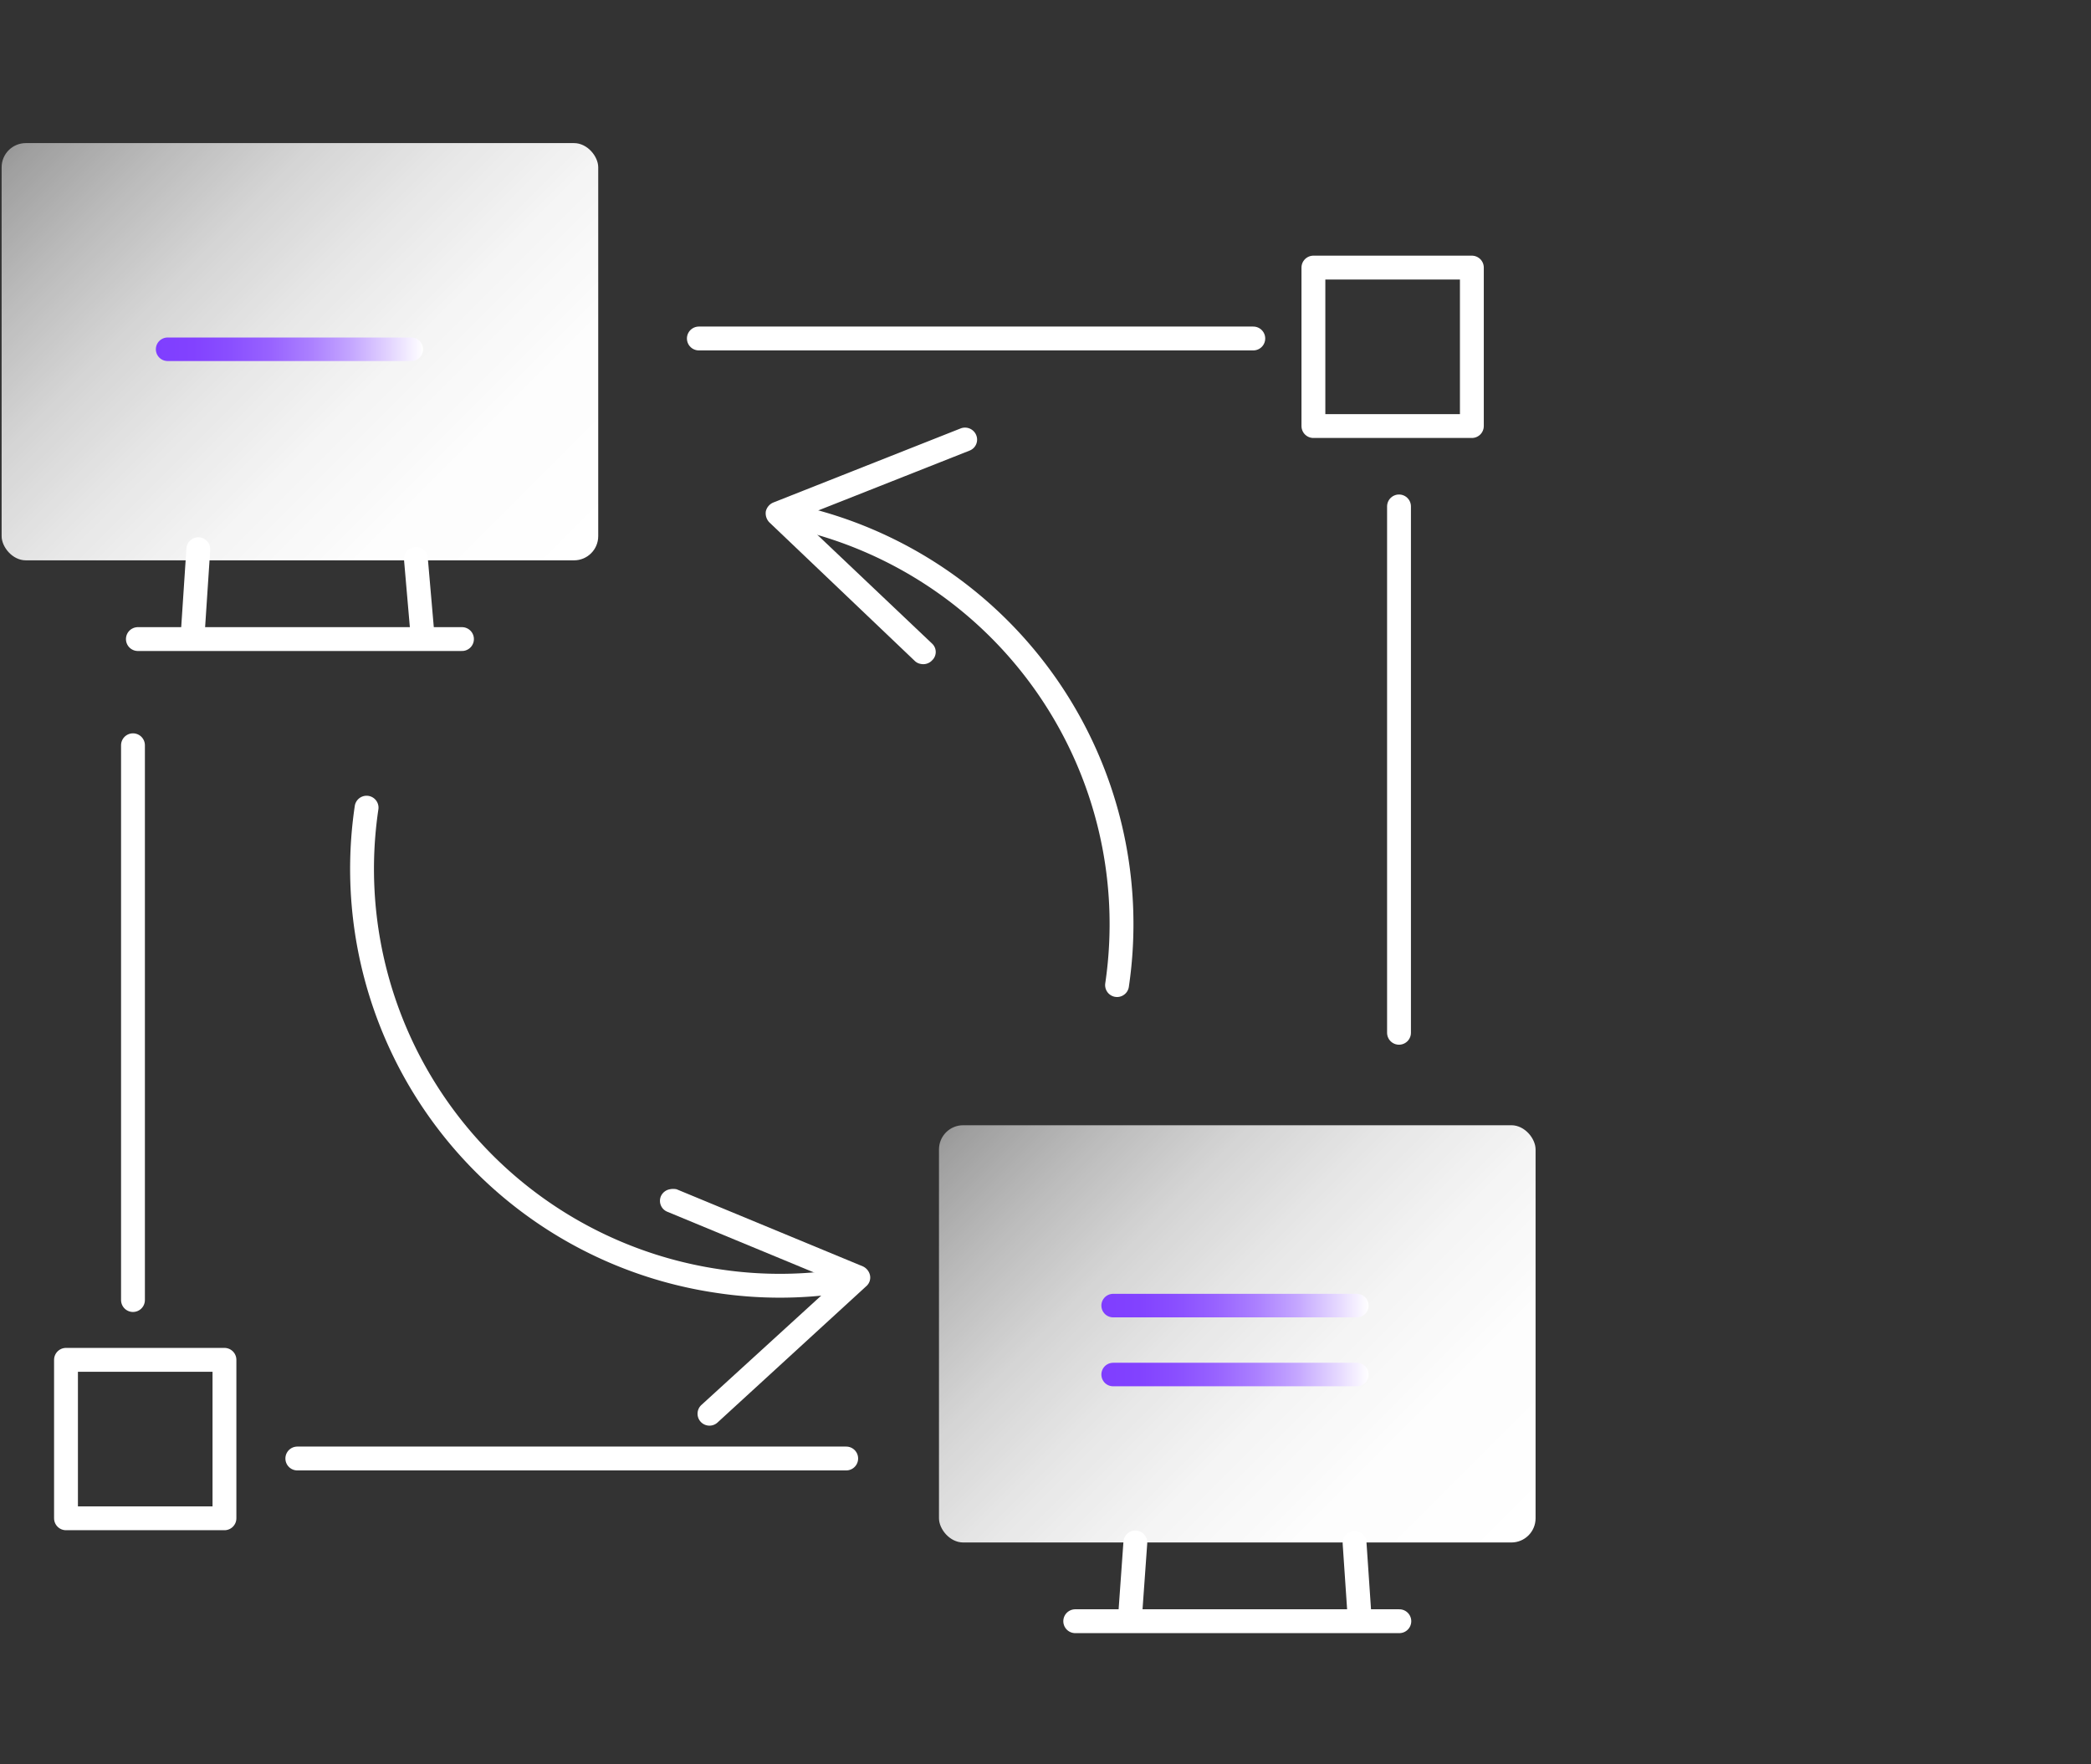 <svg id="图层_1" data-name="图层 1" xmlns="http://www.w3.org/2000/svg" xmlns:xlink="http://www.w3.org/1999/xlink" viewBox="0 0 64 54"><rect x="0" y="0" width="64" height="54" fill="#333333" stroke="none"/><defs><style>.cls-1,.cls-5,.cls-6,.cls-7{fill:none;stroke-linecap:round;stroke-linejoin:round;}.cls-1{stroke:#fff;stroke-width:0.73px;}.cls-2{fill:url(#未命名的渐变_6);}.cls-3{fill:url(#未命名的渐变_6-2);}.cls-4{fill:#fff;}.cls-5,.cls-6,.cls-7{stroke-width:0.72px;}.cls-5{stroke:url(#未命名的渐变_216);}.cls-6{stroke:url(#未命名的渐变_216-2);}.cls-7{stroke:url(#未命名的渐变_216-3);}</style><linearGradient id="未命名的渐变_6" x1="16.72" y1="18.31" x2="1.64" y2="3.23" gradientUnits="userSpaceOnUse"><stop offset="0" stop-color="#fff"/><stop offset="0.22" stop-color="#fff" stop-opacity="0.99"/><stop offset="0.39" stop-color="#fff" stop-opacity="0.95"/><stop offset="0.55" stop-color="#fff" stop-opacity="0.88"/><stop offset="0.7" stop-color="#fff" stop-opacity="0.79"/><stop offset="0.84" stop-color="#fff" stop-opacity="0.67"/><stop offset="0.98" stop-color="#fff" stop-opacity="0.53"/><stop offset="1" stop-color="#fff" stop-opacity="0.5"/></linearGradient><linearGradient id="未命名的渐变_6-2" x1="45.41" y1="48.37" x2="30.33" y2="33.29" xlink:href="#未命名的渐变_6"/><linearGradient id="未命名的渐变_216" x1="4.77" y1="10.69" x2="12.95" y2="10.69" gradientUnits="userSpaceOnUse"><stop offset="0" stop-color="#7f3eff"/><stop offset="0.14" stop-color="#8242ff"/><stop offset="0.28" stop-color="#8a4fff"/><stop offset="0.43" stop-color="#9863ff"/><stop offset="0.58" stop-color="#ab80ff"/><stop offset="0.73" stop-color="#c4a6ff"/><stop offset="0.87" stop-color="#e2d3ff"/><stop offset="1" stop-color="#fff"/></linearGradient><linearGradient id="未命名的渐变_216-2" x1="33.71" y1="42.07" x2="41.89" y2="42.07" xlink:href="#未命名的渐变_216"/><linearGradient id="未命名的渐变_216-3" x1="33.71" y1="39.96" x2="41.89" y2="39.96" xlink:href="#未命名的渐变_216"/></defs><title>3</title><line class="cls-1" x1="4.07" y1="39.79" x2="4.07" y2="22.81"/><line class="cls-1" x1="25.9" y1="44.64" x2="9.1" y2="44.64"/><line class="cls-1" x1="42.82" y1="15.5" x2="42.82" y2="31.61"/><line class="cls-1" x1="21.39" y1="10.36" x2="38.36" y2="10.36"/><line class="cls-1" x1="5.89" y1="19.53" x2="6.07" y2="16.81"/><line class="cls-1" x1="12.94" y1="19.53" x2="12.73" y2="17.11"/><line class="cls-1" x1="4.22" y1="19.56" x2="14.14" y2="19.56"/><rect class="cls-2" x="0.05" y="4.38" width="18.26" height="12.77" rx="0.74"/><line class="cls-1" x1="34.58" y1="49.59" x2="34.75" y2="47.21"/><line class="cls-1" x1="41.62" y1="49.59" x2="41.46" y2="47.23"/><line class="cls-1" x1="32.91" y1="49.62" x2="42.83" y2="49.62"/><rect class="cls-3" x="28.74" y="34.44" width="18.26" height="12.77" rx="0.74"/><rect class="cls-1" x="40.2" y="8.19" width="4.85" height="4.85"/><rect class="cls-1" x="2.02" y="41.62" width="4.85" height="4.85"/><path class="cls-1" d="M24.29,15.81a12.77,12.77,0,0,1,9.9,14.34"/><path class="cls-4" d="M28.53,20.21a.35.35,0,0,0,0-.51l-4.06-3.85,5.21-2.06a.36.36,0,0,0,.2-.47.37.37,0,0,0-.47-.21l-5.74,2.27a.39.39,0,0,0-.23.27.4.4,0,0,0,.11.34L28,20.23a.34.34,0,0,0,.18.09A.37.37,0,0,0,28.53,20.21Z"/><path class="cls-1" d="M25.76,39.21a12.6,12.6,0,0,1-3.78,0A12.75,12.75,0,0,1,11.22,24.72"/><path class="cls-4" d="M20.23,36.61a.36.36,0,0,0,.2.48l5.17,2.14L21.47,43a.36.36,0,0,0,.49.54l4.55-4.17a.35.35,0,0,0,.12-.33.39.39,0,0,0-.22-.28l-5.7-2.36a.5.5,0,0,0-.21,0A.37.37,0,0,0,20.23,36.61Z"/><line class="cls-5" x1="5.13" y1="10.69" x2="12.59" y2="10.69"/><line class="cls-6" x1="34.07" y1="42.07" x2="41.53" y2="42.07"/><line class="cls-7" x1="34.07" y1="39.96" x2="41.53" y2="39.96"/></svg>